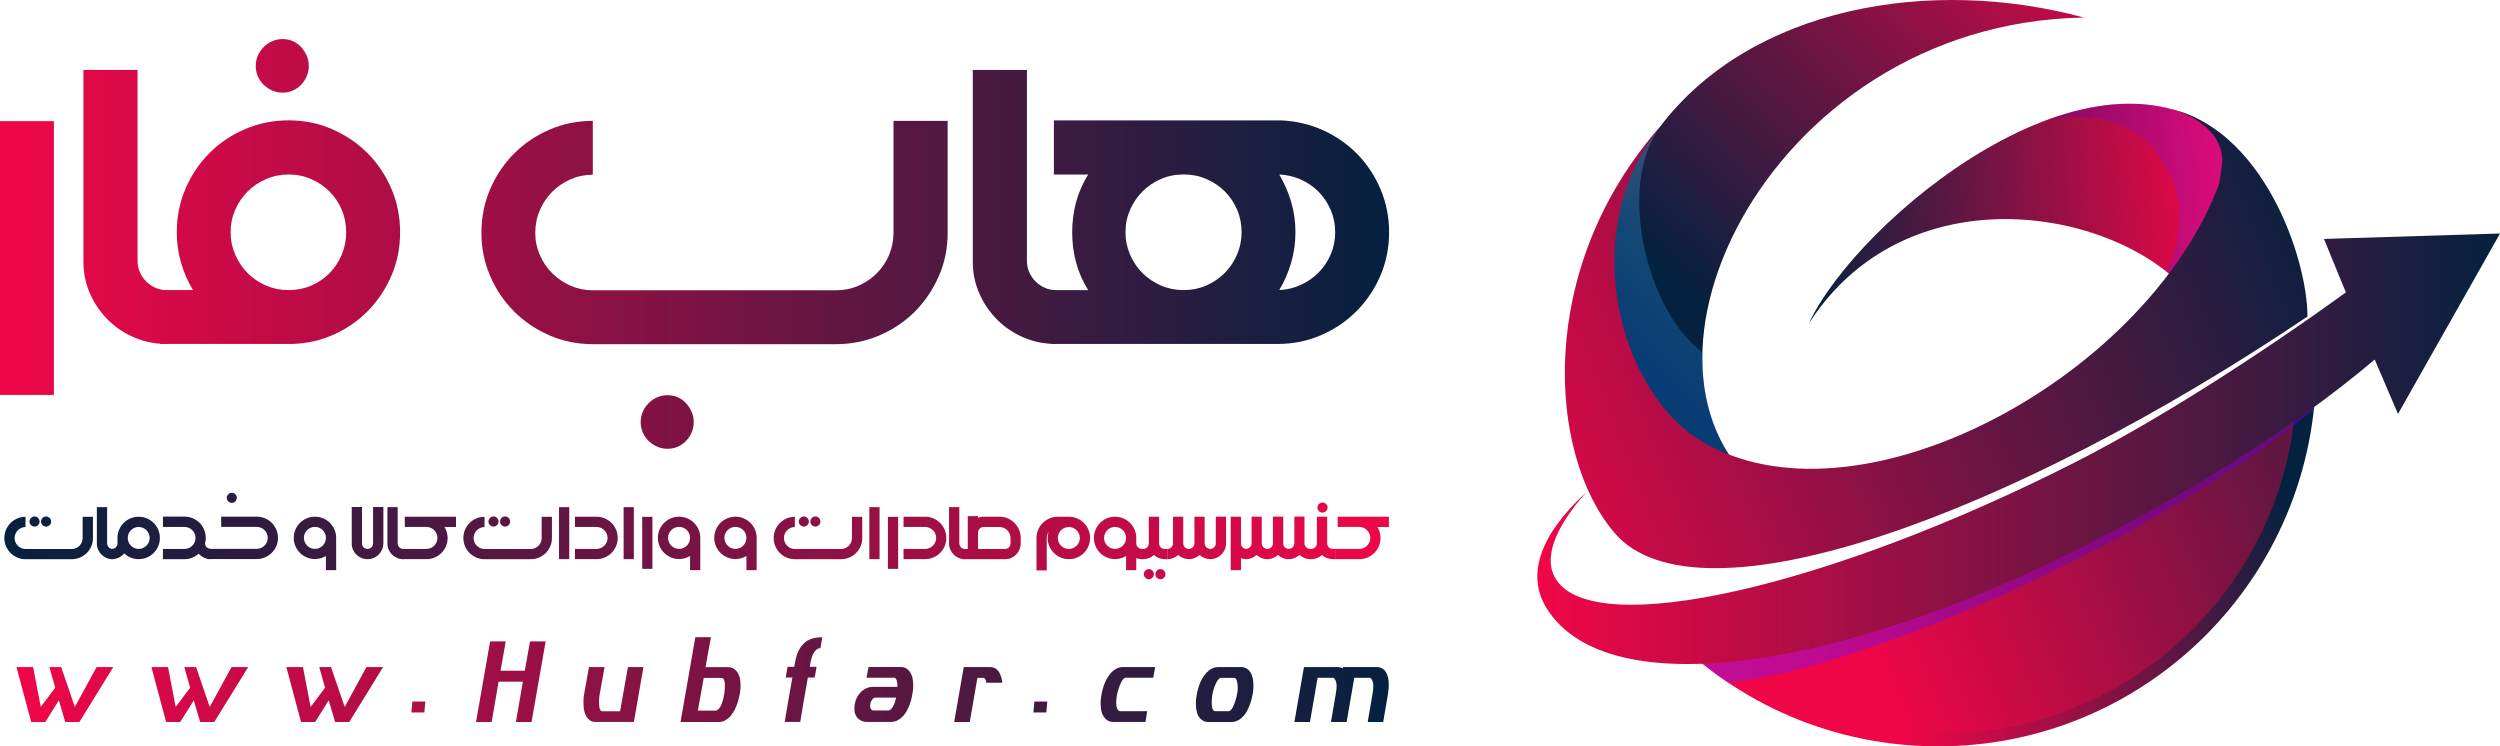 <?xml version="1.0" encoding="UTF-8"?>
<svg xmlns="http://www.w3.org/2000/svg" xmlns:xlink="http://www.w3.org/1999/xlink" viewBox="0 0 935.43 279.25">
  <defs>
    <style>
      .cls-1 {
        fill: url(#New_Gradient_Swatch_1-13);
      }

      .cls-1, .cls-2, .cls-3, .cls-4, .cls-5, .cls-6, .cls-7, .cls-8, .cls-9, .cls-10, .cls-11, .cls-12, .cls-13, .cls-14, .cls-15, .cls-16, .cls-17, .cls-18, .cls-19, .cls-20, .cls-21, .cls-22, .cls-23, .cls-24, .cls-25, .cls-26, .cls-27, .cls-28, .cls-29, .cls-30, .cls-31, .cls-32, .cls-33, .cls-34, .cls-35, .cls-36, .cls-37, .cls-38, .cls-39, .cls-40, .cls-41, .cls-42, .cls-43, .cls-44, .cls-45, .cls-46, .cls-47, .cls-48, .cls-49, .cls-50, .cls-51, .cls-52, .cls-53, .cls-54, .cls-55, .cls-56, .cls-57, .cls-58, .cls-59 {
        stroke-width: 0px;
      }

      .cls-2 {
        fill: url(#New_Gradient_Swatch_1-15);
      }

      .cls-3 {
        fill: url(#New_Gradient_Swatch_2-10);
      }

      .cls-4 {
        fill: url(#New_Gradient_Swatch_2-16);
      }

      .cls-5 {
        fill: url(#New_Gradient_Swatch_2-8);
      }

      .cls-6 {
        fill: url(#New_Gradient_Swatch_1-12);
      }

      .cls-7 {
        fill: url(#New_Gradient_Swatch_2-20);
      }

      .cls-8 {
        fill: url(#New_Gradient_Swatch_1-22);
      }

      .cls-9 {
        fill: url(#New_Gradient_Swatch_2-2);
      }

      .cls-10 {
        fill: url(#linear-gradient-2);
      }

      .cls-10, .cls-13, .cls-49 {
        mix-blend-mode: multiply;
      }

      .cls-10, .cls-49 {
        opacity: .3;
      }

      .cls-60 {
        isolation: isolate;
      }

      .cls-11 {
        fill: url(#New_Gradient_Swatch_2-12);
      }

      .cls-12 {
        fill: url(#New_Gradient_Swatch_2-6);
      }

      .cls-13 {
        fill: url(#linear-gradient-4);
        opacity: .5;
      }

      .cls-14 {
        fill: url(#New_Gradient_Swatch_1-17);
      }

      .cls-15 {
        fill: url(#linear-gradient-3);
        mix-blend-mode: screen;
        opacity: .4;
      }

      .cls-16 {
        fill: url(#New_Gradient_Swatch_1-14);
      }

      .cls-17 {
        fill: url(#New_Gradient_Swatch_2-11);
      }

      .cls-18 {
        fill: url(#New_Gradient_Swatch_2);
      }

      .cls-19 {
        fill: url(#New_Gradient_Swatch_1-10);
      }

      .cls-20 {
        fill: url(#New_Gradient_Swatch_1-25);
      }

      .cls-21 {
        fill: url(#New_Gradient_Swatch_2-23);
      }

      .cls-22 {
        fill: url(#New_Gradient_Swatch_2-13);
      }

      .cls-23 {
        fill: url(#New_Gradient_Swatch_1-3);
      }

      .cls-24 {
        fill: url(#New_Gradient_Swatch_2-19);
      }

      .cls-25 {
        fill: url(#New_Gradient_Swatch_2-18);
      }

      .cls-26 {
        fill: url(#New_Gradient_Swatch_1-28);
      }

      .cls-27 {
        fill: url(#New_Gradient_Swatch_1-32);
      }

      .cls-28 {
        fill: url(#New_Gradient_Swatch_1-8);
      }

      .cls-29 {
        fill: url(#New_Gradient_Swatch_1-6);
      }

      .cls-30 {
        fill: url(#New_Gradient_Swatch_1);
      }

      .cls-31 {
        fill: url(#New_Gradient_Swatch_1-9);
      }

      .cls-32 {
        fill: url(#New_Gradient_Swatch_1-30);
      }

      .cls-33 {
        fill: url(#New_Gradient_Swatch_2-22);
      }

      .cls-34 {
        fill: url(#New_Gradient_Swatch_1-23);
      }

      .cls-35 {
        fill: url(#New_Gradient_Swatch_1-29);
      }

      .cls-36 {
        fill: url(#New_Gradient_Swatch_1-11);
      }

      .cls-37 {
        fill: url(#New_Gradient_Swatch_2-14);
      }

      .cls-38 {
        fill: url(#New_Gradient_Swatch_1-2);
      }

      .cls-39 {
        fill: url(#New_Gradient_Swatch_2-3);
      }

      .cls-40 {
        fill: url(#New_Gradient_Swatch_1-24);
      }

      .cls-41 {
        fill: url(#New_Gradient_Swatch_1-27);
      }

      .cls-42 {
        fill: url(#New_Gradient_Swatch_2-15);
      }

      .cls-43 {
        fill: url(#New_Gradient_Swatch_1-19);
      }

      .cls-44 {
        fill: url(#New_Gradient_Swatch_1-20);
      }

      .cls-45 {
        fill: url(#New_Gradient_Swatch_1-4);
      }

      .cls-46 {
        fill: url(#New_Gradient_Swatch_1-31);
      }

      .cls-47 {
        fill: url(#New_Gradient_Swatch_1-16);
      }

      .cls-48 {
        fill: url(#New_Gradient_Swatch_2-7);
      }

      .cls-49 {
        fill: url(#linear-gradient);
      }

      .cls-50 {
        fill: url(#New_Gradient_Swatch_2-9);
      }

      .cls-51 {
        fill: url(#New_Gradient_Swatch_1-5);
      }

      .cls-52 {
        fill: url(#New_Gradient_Swatch_2-5);
      }

      .cls-53 {
        fill: url(#New_Gradient_Swatch_2-4);
      }

      .cls-54 {
        fill: url(#New_Gradient_Swatch_1-26);
      }

      .cls-55 {
        fill: url(#New_Gradient_Swatch_2-21);
      }

      .cls-56 {
        fill: url(#New_Gradient_Swatch_1-7);
      }

      .cls-57 {
        fill: url(#New_Gradient_Swatch_1-18);
      }

      .cls-58 {
        fill: url(#New_Gradient_Swatch_1-21);
      }

      .cls-59 {
        fill: url(#New_Gradient_Swatch_2-17);
      }
    </style>
    <linearGradient id="New_Gradient_Swatch_1" data-name="New Gradient Swatch 1" x1="641.53" y1="118.34" x2="791.65" y2="-40.49" gradientUnits="userSpaceOnUse">
      <stop offset="0" stop-color="#04213f"/>
      <stop offset=".5" stop-color="#781343"/>
      <stop offset="1" stop-color="#f00648"/>
    </linearGradient>
    <linearGradient id="linear-gradient" x1="619.58" y1="142.02" x2="678.94" y2="79.22" gradientUnits="userSpaceOnUse">
      <stop offset="0" stop-color="#0f7aef"/>
      <stop offset="1" stop-color="#6ce3ff"/>
    </linearGradient>
    <linearGradient id="New_Gradient_Swatch_2" data-name="New Gradient Swatch 2" x1="829.4" y1="83.76" x2="673.56" y2="94.68" gradientUnits="userSpaceOnUse">
      <stop offset="0" stop-color="#f00648"/>
      <stop offset=".5" stop-color="#7b1343"/>
      <stop offset="1" stop-color="#04213f"/>
    </linearGradient>
    <linearGradient id="linear-gradient-2" x1="835.68" y1="83.34" x2="766.44" y2="88.19" gradientUnits="userSpaceOnUse">
      <stop offset="0" stop-color="#a51af4"/>
      <stop offset=".76" stop-color="#6900bc"/>
    </linearGradient>
    <linearGradient id="New_Gradient_Swatch_2-2" data-name="New Gradient Swatch 2" x1="698.31" y1="245.93" x2="854.39" y2="180.66" xlink:href="#New_Gradient_Swatch_2"/>
    <linearGradient id="linear-gradient-3" x1="738.88" y1="281.64" x2="744.72" y2="201.76" gradientUnits="userSpaceOnUse">
      <stop offset="0" stop-color="#f00648"/>
      <stop offset="1" stop-color="#f00648"/>
    </linearGradient>
    <linearGradient id="linear-gradient-4" x1="583.77" y1="187.4" x2="866.61" y2="187.4" xlink:href="#linear-gradient-2"/>
    <linearGradient id="New_Gradient_Swatch_2-3" data-name="New Gradient Swatch 2" x1="575.22" y1="167.91" x2="935.43" y2="167.91" xlink:href="#New_Gradient_Swatch_2"/>
    <linearGradient id="New_Gradient_Swatch_1-2" data-name="New Gradient Swatch 1" x1="858.93" y1="47.21" x2="539.23" y2="172.81" xlink:href="#New_Gradient_Swatch_1"/>
    <linearGradient id="New_Gradient_Swatch_2-4" data-name="New Gradient Swatch 2" x1="0" y1="91.27" x2="519.75" y2="91.27" xlink:href="#New_Gradient_Swatch_2"/>
    <linearGradient id="New_Gradient_Swatch_2-5" data-name="New Gradient Swatch 2" x1="0" y1="91.27" x2="519.75" y2="91.27" xlink:href="#New_Gradient_Swatch_2"/>
    <linearGradient id="New_Gradient_Swatch_2-6" data-name="New Gradient Swatch 2" x1="0" y1="91.27" x2="519.75" y2="91.27" xlink:href="#New_Gradient_Swatch_2"/>
    <linearGradient id="New_Gradient_Swatch_2-7" data-name="New Gradient Swatch 2" x1="0" y1="91.27" x2="519.75" y2="91.27" xlink:href="#New_Gradient_Swatch_2"/>
    <linearGradient id="New_Gradient_Swatch_2-8" data-name="New Gradient Swatch 2" x1="0" y1="91.27" x2="519.75" y2="91.27" xlink:href="#New_Gradient_Swatch_2"/>
    <linearGradient id="New_Gradient_Swatch_2-9" data-name="New Gradient Swatch 2" x1="0" y1="91.27" x2="519.75" y2="91.27" xlink:href="#New_Gradient_Swatch_2"/>
    <linearGradient id="New_Gradient_Swatch_1-3" data-name="New Gradient Swatch 1" x1="1.64" y1="200.56" x2="519.68" y2="200.56" xlink:href="#New_Gradient_Swatch_1"/>
    <linearGradient id="New_Gradient_Swatch_1-4" data-name="New Gradient Swatch 1" x1="1.64" y1="200.56" x2="519.68" y2="200.56" xlink:href="#New_Gradient_Swatch_1"/>
    <linearGradient id="New_Gradient_Swatch_1-5" data-name="New Gradient Swatch 1" x1="1.64" y1="200.56" x2="519.68" y2="200.56" xlink:href="#New_Gradient_Swatch_1"/>
    <linearGradient id="New_Gradient_Swatch_1-6" data-name="New Gradient Swatch 1" x1="1.64" y1="200.56" x2="519.68" y2="200.56" xlink:href="#New_Gradient_Swatch_1"/>
    <linearGradient id="New_Gradient_Swatch_1-7" data-name="New Gradient Swatch 1" x1="1.64" y1="200.56" x2="519.68" y2="200.56" xlink:href="#New_Gradient_Swatch_1"/>
    <linearGradient id="New_Gradient_Swatch_1-8" data-name="New Gradient Swatch 1" x1="1.64" y1="200.56" x2="519.68" y2="200.56" xlink:href="#New_Gradient_Swatch_1"/>
    <linearGradient id="New_Gradient_Swatch_1-9" data-name="New Gradient Swatch 1" x1="1.64" y1="200.56" x2="519.68" y2="200.56" xlink:href="#New_Gradient_Swatch_1"/>
    <linearGradient id="New_Gradient_Swatch_1-10" data-name="New Gradient Swatch 1" x1="1.64" y1="200.56" x2="519.68" y2="200.56" xlink:href="#New_Gradient_Swatch_1"/>
    <linearGradient id="New_Gradient_Swatch_1-11" data-name="New Gradient Swatch 1" x1="1.64" y1="200.56" x2="519.68" y2="200.56" xlink:href="#New_Gradient_Swatch_1"/>
    <linearGradient id="New_Gradient_Swatch_1-12" data-name="New Gradient Swatch 1" x1="1.64" y1="200.56" x2="519.68" y2="200.56" xlink:href="#New_Gradient_Swatch_1"/>
    <linearGradient id="New_Gradient_Swatch_1-13" data-name="New Gradient Swatch 1" x1="1.64" y1="200.56" x2="519.68" y2="200.56" xlink:href="#New_Gradient_Swatch_1"/>
    <linearGradient id="New_Gradient_Swatch_1-14" data-name="New Gradient Swatch 1" x1="1.64" y1="200.56" x2="519.68" y2="200.56" xlink:href="#New_Gradient_Swatch_1"/>
    <linearGradient id="New_Gradient_Swatch_1-15" data-name="New Gradient Swatch 1" x1="1.64" y1="200.56" x2="519.68" y2="200.56" xlink:href="#New_Gradient_Swatch_1"/>
    <linearGradient id="New_Gradient_Swatch_1-16" data-name="New Gradient Swatch 1" x1="1.64" y1="200.56" x2="519.68" y2="200.56" xlink:href="#New_Gradient_Swatch_1"/>
    <linearGradient id="New_Gradient_Swatch_1-17" data-name="New Gradient Swatch 1" x1="1.64" y1="200.56" x2="519.68" y2="200.56" xlink:href="#New_Gradient_Swatch_1"/>
    <linearGradient id="New_Gradient_Swatch_1-18" data-name="New Gradient Swatch 1" x1="1.64" y1="200.56" x2="519.68" y2="200.56" xlink:href="#New_Gradient_Swatch_1"/>
    <linearGradient id="New_Gradient_Swatch_1-19" data-name="New Gradient Swatch 1" x1="1.64" y1="200.56" x2="519.68" y2="200.56" xlink:href="#New_Gradient_Swatch_1"/>
    <linearGradient id="New_Gradient_Swatch_1-20" data-name="New Gradient Swatch 1" x1="1.64" y1="200.56" x2="519.68" y2="200.56" xlink:href="#New_Gradient_Swatch_1"/>
    <linearGradient id="New_Gradient_Swatch_1-21" data-name="New Gradient Swatch 1" x1="1.64" y1="200.56" x2="519.68" y2="200.56" xlink:href="#New_Gradient_Swatch_1"/>
    <linearGradient id="New_Gradient_Swatch_1-22" data-name="New Gradient Swatch 1" x1="1.64" y1="200.56" x2="519.68" y2="200.56" xlink:href="#New_Gradient_Swatch_1"/>
    <linearGradient id="New_Gradient_Swatch_1-23" data-name="New Gradient Swatch 1" x1="1.64" y1="200.56" x2="519.68" y2="200.56" xlink:href="#New_Gradient_Swatch_1"/>
    <linearGradient id="New_Gradient_Swatch_1-24" data-name="New Gradient Swatch 1" x1="1.64" y1="200.56" x2="519.68" y2="200.56" xlink:href="#New_Gradient_Swatch_1"/>
    <linearGradient id="New_Gradient_Swatch_1-25" data-name="New Gradient Swatch 1" x1="1.64" y1="200.56" x2="519.68" y2="200.56" xlink:href="#New_Gradient_Swatch_1"/>
    <linearGradient id="New_Gradient_Swatch_1-26" data-name="New Gradient Swatch 1" x1="1.64" y1="200.56" x2="519.68" y2="200.56" xlink:href="#New_Gradient_Swatch_1"/>
    <linearGradient id="New_Gradient_Swatch_1-27" data-name="New Gradient Swatch 1" x1="1.64" y1="200.56" x2="519.68" y2="200.56" xlink:href="#New_Gradient_Swatch_1"/>
    <linearGradient id="New_Gradient_Swatch_1-28" data-name="New Gradient Swatch 1" x1="1.64" y1="200.56" x2="519.68" y2="200.56" xlink:href="#New_Gradient_Swatch_1"/>
    <linearGradient id="New_Gradient_Swatch_1-29" data-name="New Gradient Swatch 1" x1="1.64" y1="200.56" x2="519.68" y2="200.56" xlink:href="#New_Gradient_Swatch_1"/>
    <linearGradient id="New_Gradient_Swatch_1-30" data-name="New Gradient Swatch 1" x1="1.64" y1="200.56" x2="519.68" y2="200.56" xlink:href="#New_Gradient_Swatch_1"/>
    <linearGradient id="New_Gradient_Swatch_1-31" data-name="New Gradient Swatch 1" x1="1.64" y1="200.56" x2="519.68" y2="200.56" xlink:href="#New_Gradient_Swatch_1"/>
    <linearGradient id="New_Gradient_Swatch_1-32" data-name="New Gradient Swatch 1" x1="1.64" y1="200.56" x2="519.68" y2="200.56" xlink:href="#New_Gradient_Swatch_1"/>
    <linearGradient id="New_Gradient_Swatch_2-10" data-name="New Gradient Swatch 2" x1="6.16" y1="254.28" x2="519.64" y2="254.28" xlink:href="#New_Gradient_Swatch_2"/>
    <linearGradient id="New_Gradient_Swatch_2-11" data-name="New Gradient Swatch 2" x1="6.16" y1="254.28" x2="519.64" y2="254.28" xlink:href="#New_Gradient_Swatch_2"/>
    <linearGradient id="New_Gradient_Swatch_2-12" data-name="New Gradient Swatch 2" x1="6.16" y1="254.28" x2="519.64" y2="254.28" xlink:href="#New_Gradient_Swatch_2"/>
    <linearGradient id="New_Gradient_Swatch_2-13" data-name="New Gradient Swatch 2" x1="6.16" y1="254.28" x2="519.64" y2="254.28" xlink:href="#New_Gradient_Swatch_2"/>
    <linearGradient id="New_Gradient_Swatch_2-14" data-name="New Gradient Swatch 2" x1="6.16" y1="254.28" x2="519.64" y2="254.28" xlink:href="#New_Gradient_Swatch_2"/>
    <linearGradient id="New_Gradient_Swatch_2-15" data-name="New Gradient Swatch 2" x1="6.16" y1="254.28" x2="519.64" y2="254.28" xlink:href="#New_Gradient_Swatch_2"/>
    <linearGradient id="New_Gradient_Swatch_2-16" data-name="New Gradient Swatch 2" x1="6.16" y1="254.28" x2="519.64" y2="254.28" xlink:href="#New_Gradient_Swatch_2"/>
    <linearGradient id="New_Gradient_Swatch_2-17" data-name="New Gradient Swatch 2" x1="6.16" y1="254.28" x2="519.64" y2="254.28" xlink:href="#New_Gradient_Swatch_2"/>
    <linearGradient id="New_Gradient_Swatch_2-18" data-name="New Gradient Swatch 2" x1="6.16" y1="254.28" x2="519.64" y2="254.28" xlink:href="#New_Gradient_Swatch_2"/>
    <linearGradient id="New_Gradient_Swatch_2-19" data-name="New Gradient Swatch 2" x1="6.16" y1="254.28" x2="519.64" y2="254.28" xlink:href="#New_Gradient_Swatch_2"/>
    <linearGradient id="New_Gradient_Swatch_2-20" data-name="New Gradient Swatch 2" x1="6.16" y1="254.28" x2="519.64" y2="254.28" xlink:href="#New_Gradient_Swatch_2"/>
    <linearGradient id="New_Gradient_Swatch_2-21" data-name="New Gradient Swatch 2" x1="6.16" y1="254.28" x2="519.64" y2="254.28" xlink:href="#New_Gradient_Swatch_2"/>
    <linearGradient id="New_Gradient_Swatch_2-22" data-name="New Gradient Swatch 2" x1="6.16" y1="254.28" x2="519.64" y2="254.28" xlink:href="#New_Gradient_Swatch_2"/>
    <linearGradient id="New_Gradient_Swatch_2-23" data-name="New Gradient Swatch 2" x1="6.16" y1="254.28" x2="519.64" y2="254.28" xlink:href="#New_Gradient_Swatch_2"/>
  </defs>
  <g class="cls-60">
    <g id="Layer_1" data-name="Layer 1">
      <g>
        <g>
          <path class="cls-30" d="m621.04,47.55c34.14-45.19,101.61-56.5,158.7-40.98-120.4,2.02-182.3,138-115.21,180.83,0,0-62.28-6.21-68.51-56.18-6.23-49.97,25.02-83.67,25.02-83.67Z"/>
          <path class="cls-49" d="m621.04,47.55s-31.25,33.7-25.02,83.67c6.23,49.97,68.51,56.18,68.51,56.18-19.57-12.49-28.14-32.91-27.51-55.62-20.11-14.3-32.52-61.3-15.97-84.22Z"/>
          <path class="cls-18" d="m833.93,52.5c-50.21-44.4-139.35,30.12-157.12,68.55,44.08-68.62,148.49-34.92,151.97,10.17,24.11-31.79,5.15-78.72,5.15-78.72Z"/>
          <path class="cls-10" d="m833.93,52.5c-19.55-17.29-45.01-16.5-69.85-6.88,42.77-11.21,61.06,30.05,46.31,55.86,10.6,8.34,17.53,18.69,18.38,29.74,24.11-31.79,5.15-78.72,5.15-78.72Z"/>
          <path class="cls-9" d="m624.46,237.07c25.65,26.03,61.3,42.19,100.73,42.19,78.11,0,141.42-63.32,141.42-141.42,0-6.19-.44-12.27-1.21-18.25-103.39,93.49-209.59,113.48-240.94,117.48Z"/>
          <path class="cls-15" d="m631.76,234.8c24.1,24.47,57.6,39.65,94.66,39.65,73.4,0,132.9-59.5,132.9-132.9,0-5.81-.41-11.53-1.14-17.15-97.16,87.85-196.96,106.64-226.42,110.4Z"/>
          <path class="cls-13" d="m866.62,137.83c0-6.19-.44-12.27-1.21-18.25-103.39,93.49-209.59,113.48-240.94,117.48,6.65,6.75,13.97,12.83,21.86,18.14,44.46-3.01,155.02-49.12,219.44-101.97.55-5.06.85-10.2.85-15.41Z"/>
          <path class="cls-39" d="m935.43,87.37l-65.86,2.03,7.12,17.43,1.09,2.55c-32.75,23.7-70.76,48.09-101.52,63.68-92.32,46.79-179.15,66.43-193.95,43.86-5.07-7.74-.76-19.17,11.22-32.74-18.27,16.8-22.18,31.73-14.74,43.56,22.97,36.53,111,22.22,200.34-23.07,35.67-18.08,77.29-42.83,109.42-70.15l8.71,20.37,38.19-67.52Z"/>
          <path class="cls-38" d="m810.22,40.27c10.1,1.99,22.94,9.84,21.09,22.04-.42,2.72-.54,5.49-1.55,8.05-28.27,72.24-135.85,129.59-193.62,94.41-29.78-18.14-46.76-77.4-15.1-117.22-46.44,52.71-42.1,122.45-16.91,151.87,31.15,36.37,148.58-6.42,259.26-80.98,0-21.57-16.47-71.01-53.17-78.17Z"/>
        </g>
        <g>
          <path class="cls-53" d="m0,147.77V45.33h20.16v102.44H0Z"/>
          <path class="cls-52" d="m31.21,26.16h20.25v71.42c0,1.5.29,2.92.88,4.26.59,1.34,1.37,2.5,2.35,3.47.98.98,2.12,1.76,3.42,2.35,1.3.59,2.71.88,4.21.88v20.15c-4.24,0-8.22-.78-11.94-2.35-3.72-1.57-6.98-3.72-9.78-6.46-2.8-2.74-5.06-5.95-6.75-9.64-1.7-3.69-2.58-7.65-2.64-11.89V26.16Z"/>
          <path class="cls-12" d="m72.21,108.54c-1.89-3.13-3.38-6.52-4.45-10.18-1.08-3.65-1.61-7.47-1.61-11.45,0-5.81,1.09-11.25,3.28-16.34,2.19-5.09,5.17-9.52,8.95-13.31s8.22-6.77,13.31-8.95c5.09-2.19,10.53-3.28,16.34-3.28s11.14,1.09,16.19,3.28,9.47,5.17,13.26,8.95,6.77,8.22,8.95,13.31c2.19,5.09,3.28,10.53,3.28,16.34s-1.04,10.99-3.13,15.95c-2.09,4.96-4.94,9.33-8.56,13.11s-7.88,6.8-12.77,9.05-10.11,3.47-15.65,3.67h-49.7v-20.15h12.33Zm44.32-1.71c2.61-1.14,4.88-2.69,6.8-4.65,1.92-1.96,3.44-4.26,4.55-6.9s1.66-5.43,1.66-8.37-.55-5.81-1.66-8.41c-1.11-2.61-2.64-4.89-4.6-6.85s-4.24-3.51-6.85-4.65c-2.61-1.14-5.41-1.71-8.41-1.71s-5.82.57-8.46,1.71c-2.64,1.14-4.94,2.69-6.9,4.65-1.96,1.96-3.51,4.24-4.65,6.85-1.14,2.61-1.71,5.41-1.71,8.41s.57,5.72,1.71,8.37,2.69,4.94,4.65,6.9c1.96,1.96,4.24,3.51,6.85,4.65,2.61,1.14,5.38,1.71,8.32,1.71h.29c3,0,5.81-.57,8.41-1.71Zm-6.95-91.43c1.17.52,2.2,1.26,3.08,2.2.88.95,1.58,2.02,2.1,3.23.52,1.21.78,2.49.78,3.86s-.26,2.66-.78,3.86c-.52,1.21-1.22,2.27-2.1,3.18-.88.91-1.91,1.63-3.08,2.15-1.17.52-2.45.78-3.82.78s-2.66-.26-3.86-.78c-1.21-.52-2.28-1.24-3.23-2.15-.95-.91-1.68-1.97-2.2-3.18-.52-1.21-.78-2.49-.78-3.86s.26-2.66.78-3.86c.52-1.21,1.26-2.28,2.2-3.23s2.02-1.68,3.23-2.2c1.21-.52,2.5-.78,3.86-.78s2.64.26,3.82.78Z"/>
          <path class="cls-48" d="m334.33,45.23h20.25v41.97c0,5.74-1.11,11.14-3.33,16.19s-5.2,9.46-8.95,13.21-8.17,6.72-13.26,8.9c-5.09,2.19-10.5,3.28-16.24,3.28h-90.99c-5.74,0-11.14-1.09-16.19-3.28s-9.47-5.17-13.26-8.95c-3.78-3.78-6.77-8.2-8.95-13.26-2.19-5.06-3.28-10.45-3.28-16.19s1.09-11.25,3.28-16.34,5.17-9.52,8.95-13.31,8.2-6.77,13.26-8.95,10.45-3.28,16.19-3.28v20.15c-2.94,0-5.71.57-8.32,1.71-2.61,1.14-4.89,2.69-6.85,4.65-1.96,1.96-3.51,4.26-4.65,6.9s-1.71,5.46-1.71,8.46.57,5.71,1.71,8.32c1.14,2.61,2.69,4.89,4.65,6.85,1.96,1.96,4.24,3.51,6.85,4.65,2.61,1.14,5.38,1.71,8.32,1.71h90.99c3,0,5.81-.57,8.41-1.71,2.61-1.14,4.89-2.69,6.85-4.65s3.49-4.24,4.6-6.85c1.11-2.61,1.66-5.38,1.66-8.32v-41.88Zm-80.72,103.42c1.17.52,2.2,1.25,3.08,2.2.88.95,1.58,2.02,2.1,3.23s.78,2.49.78,3.87-.26,2.66-.78,3.86-1.22,2.27-2.1,3.18c-.88.91-1.91,1.63-3.08,2.15-1.17.52-2.45.78-3.82.78s-2.66-.26-3.86-.78c-1.21-.52-2.28-1.24-3.23-2.15-.95-.91-1.68-1.97-2.2-3.18-.52-1.21-.78-2.49-.78-3.86s.26-2.66.78-3.87c.52-1.21,1.26-2.28,2.2-3.23.95-.95,2.02-1.68,3.23-2.2,1.21-.52,2.49-.78,3.86-.78s2.64.26,3.82.78Z"/>
          <path class="cls-5" d="m363.99,26.16h20.25v71.42c0,1.5.29,2.92.88,4.26.59,1.34,1.37,2.5,2.35,3.47.98.98,2.12,1.76,3.42,2.35,1.3.59,2.71.88,4.21.88v20.15c-4.24,0-8.22-.78-11.94-2.35-3.72-1.57-6.98-3.72-9.78-6.46-2.8-2.74-5.06-5.95-6.75-9.64-1.7-3.69-2.58-7.65-2.64-11.89V26.16Z"/>
          <path class="cls-50" d="m478.46,45.04h.59c5.67.2,10.99,1.42,15.95,3.67,4.96,2.25,9.26,5.25,12.92,9,3.65,3.75,6.54,8.14,8.66,13.16s3.18,10.37,3.18,16.05-1.09,11.24-3.28,16.29c-2.19,5.06-5.17,9.47-8.95,13.26s-8.2,6.77-13.26,8.95c-5.05,2.19-10.45,3.28-16.19,3.28h-84.63v-20.15h13.7c-3.98-6.39-5.97-13.6-5.97-21.62s1.99-15.17,5.97-21.62h-12.82v-20.25h84.14Zm-27.1,61.79c2.61-1.14,4.89-2.69,6.85-4.65,1.96-1.96,3.51-4.26,4.65-6.9s1.71-5.43,1.71-8.37-.55-5.81-1.66-8.41c-1.11-2.61-2.64-4.89-4.6-6.85-1.96-1.96-4.24-3.51-6.85-4.65-2.61-1.14-5.38-1.71-8.32-1.71h-.39c-3,0-5.81.57-8.41,1.71-2.61,1.14-4.89,2.69-6.85,4.65s-3.51,4.24-4.65,6.85c-1.14,2.61-1.71,5.41-1.71,8.41s.57,5.72,1.71,8.37,2.69,4.94,4.65,6.9c1.96,1.96,4.26,3.51,6.9,4.65s5.46,1.71,8.46,1.71h.1c3,0,5.81-.57,8.41-1.71Zm46.57-28.23c-1.11-2.61-2.61-4.88-4.5-6.8s-4.11-3.46-6.65-4.6c-2.54-1.14-5.25-1.78-8.12-1.91,1.89,3.2,3.38,6.6,4.45,10.22s1.61,7.42,1.61,11.4-.54,7.71-1.61,11.4c-1.08,3.69-2.56,7.09-4.45,10.22,2.87-.13,5.58-.78,8.12-1.96,2.54-1.17,4.76-2.72,6.65-4.65,1.89-1.92,3.39-4.17,4.5-6.75,1.11-2.58,1.66-5.33,1.66-8.27s-.55-5.71-1.66-8.32Z"/>
        </g>
        <g>
          <path class="cls-23" d="m30.93,193.37h3.85v7.97c0,1.09-.21,2.12-.63,3.08-.42.96-.99,1.8-1.7,2.51-.71.71-1.55,1.28-2.52,1.69-.97.42-2,.62-3.09.62H9.55c-1.09,0-2.12-.21-3.08-.62-.96-.42-1.8-.98-2.52-1.7-.72-.72-1.29-1.56-1.7-2.52-.42-.96-.62-1.99-.62-3.08s.21-2.14.62-3.1c.42-.97.98-1.81,1.7-2.53.72-.72,1.56-1.29,2.52-1.7.96-.42,1.99-.62,3.08-.62v3.83c-.56,0-1.08.11-1.58.33s-.93.51-1.3.88c-.37.37-.67.81-.88,1.31-.22.5-.33,1.04-.33,1.61s.11,1.08.33,1.58c.22.5.51.93.88,1.3.37.37.81.67,1.3.88s1.02.33,1.58.33h17.28c.57,0,1.1-.11,1.6-.33s.93-.51,1.3-.88c.37-.37.66-.81.87-1.3.21-.5.32-1.02.32-1.58v-7.96Zm-17.27.02c.22.1.42.24.59.42.17.18.3.38.4.61.1.23.15.47.15.73s-.05.5-.15.73-.23.43-.4.6c-.17.17-.36.31-.59.41-.22.1-.46.15-.72.15s-.51-.05-.73-.15c-.23-.1-.43-.24-.61-.41-.18-.17-.32-.38-.42-.6s-.15-.47-.15-.73.05-.5.15-.73c.1-.23.24-.43.42-.61s.38-.32.61-.42c.23-.1.47-.15.73-.15s.5.05.72.15Zm4.31,0c.24.1.44.24.61.42.17.18.31.38.41.61.1.23.15.47.15.73s-.05.5-.15.73-.24.43-.41.6c-.17.17-.38.31-.61.41-.24.1-.48.15-.74.15s-.5-.05-.72-.15c-.22-.1-.42-.24-.59-.41-.17-.17-.31-.38-.41-.6s-.15-.47-.15-.73.05-.5.15-.73c.1-.23.24-.43.41-.61.17-.18.37-.32.59-.42.22-.1.46-.15.72-.15s.51.05.74.15Z"/>
          <path class="cls-45" d="m36.23,189.75h3.85v13.57c0,.29.06.55.17.81.11.25.26.47.45.66.19.19.4.33.65.45s.51.17.8.17v3.83c-.81,0-1.56-.15-2.27-.45-.71-.3-1.33-.71-1.86-1.23s-.96-1.13-1.28-1.83c-.32-.7-.49-1.45-.5-2.26v-13.72Z"/>
          <path class="cls-51" d="m43.95,201.47v-.2c0-1.09.21-2.12.62-3.08s.98-1.8,1.7-2.52c.72-.72,1.56-1.29,2.52-1.7s1.99-.62,3.08-.62,2.14.21,3.1.62,1.81.98,2.53,1.7c.72.72,1.29,1.56,1.7,2.52s.62,1.99.62,3.08-.21,2.14-.62,3.1c-.42.97-.98,1.81-1.7,2.53-.72.72-1.56,1.29-2.53,1.7s-2,.62-3.1.62-2.04-.19-2.96-.58c-.92-.38-1.74-.91-2.44-1.58-.56.67-1.23,1.2-2.03,1.58s-1.64.58-2.55.58v-3.83c.27,0,.54-.05.79-.16.25-.11.47-.25.66-.44.19-.19.33-.41.45-.66.11-.25.17-.52.17-.81v-1.86Zm3.85-.17c0,.56.1,1.08.32,1.58.21.5.5.93.87,1.3.37.37.81.67,1.3.88.5.22,1.02.33,1.58.33s1.11-.11,1.61-.33c.5-.22.94-.51,1.31-.88.37-.37.67-.81.88-1.31s.33-1.04.33-1.61-.11-1.08-.33-1.58c-.22-.5-.51-.93-.88-1.3-.37-.37-.81-.67-1.31-.88-.5-.22-1.04-.33-1.61-.33s-1.08.11-1.58.33-.93.51-1.3.88c-.37.37-.66.8-.87,1.3-.21.5-.32,1.02-.32,1.58v.04Z"/>
          <path class="cls-29" d="m71.93,208.68c-.89.37-1.86.55-2.9.55h-8.07v-3.83h8.07c.57,0,1.11-.11,1.61-.33.5-.22.94-.51,1.31-.88.37-.37.67-.81.88-1.31s.33-1.04.33-1.61-.11-1.1-.33-1.6c-.22-.5-.51-.93-.88-1.3-.37-.37-.81-.67-1.3-.88s-1.02-.33-1.58-.33h-8.1v-3.85h8.07c1.1,0,2.14.21,3.1.62.97.42,1.81.98,2.53,1.7s1.29,1.56,1.7,2.53c.42.97.62,2,.62,3.1,0,.36-.02.71-.07,1.05-.05.34-.12.67-.2.99,0,.29.06.55.17.81.11.25.26.47.46.66.19.19.42.33.67.45.25.11.52.17.81.17v3.83c-.89,0-1.72-.18-2.49-.55-.77-.37-1.43-.86-1.99-1.5-.71.63-1.51,1.13-2.4,1.5Z"/>
          <path class="cls-56" d="m77.56,209.19v-3.83h18.49c.57,0,1.11-.11,1.61-.33.5-.22.94-.51,1.31-.88.37-.37.67-.8.88-1.3.22-.5.33-1.02.33-1.58s-.11-1.11-.33-1.61c-.22-.5-.51-.94-.88-1.31-.37-.37-.81-.67-1.3-.88s-1.03-.33-1.6-.33h-13.31v-3.83h13.29c1.09,0,2.12.21,3.09.62.97.42,1.81.98,2.54,1.7.73.72,1.29,1.56,1.71,2.53.42.97.62,2,.62,3.1s-.21,2.12-.62,3.08c-.42.96-.98,1.8-1.71,2.52-.72.72-1.57,1.29-2.54,1.7-.97.42-2,.62-3.09.62h-18.49Zm9.92-24.66c.22.1.42.24.58.42.17.18.3.38.4.61.1.23.15.47.15.73s-.05.5-.15.73-.23.43-.4.6c-.17.17-.36.31-.58.41-.22.1-.46.15-.73.15s-.5-.05-.73-.15c-.23-.1-.43-.24-.61-.41-.18-.17-.32-.38-.42-.6s-.15-.47-.15-.73.05-.5.15-.73c.1-.23.24-.43.42-.61.18-.18.38-.32.61-.42.23-.1.47-.15.73-.15s.5.05.73.15Z"/>
          <path class="cls-28" d="m121.95,213.33v-5.3c-.61.37-1.25.66-1.94.85-.69.2-1.41.3-2.17.3-1.09,0-2.12-.21-3.08-.62s-1.81-.98-2.53-1.7c-.72-.72-1.29-1.56-1.7-2.53-.42-.97-.62-2-.62-3.1s.21-2.11.62-3.07.98-1.79,1.7-2.51c.72-.72,1.56-1.29,2.53-1.7s1.99-.62,3.08-.62,2.12.21,3.09.62c.97.42,1.81.98,2.52,1.69.71.71,1.28,1.54,1.7,2.5s.63,1.98.63,3.07v12.12h-3.83Zm-2.5-8.28c.5-.22.94-.51,1.31-.89s.66-.82.87-1.32.32-1.04.32-1.61-.11-1.08-.32-1.58c-.21-.5-.5-.93-.87-1.3-.37-.37-.81-.67-1.31-.88-.5-.22-1.04-.33-1.61-.33s-1.11.11-1.61.33-.94.51-1.31.88c-.37.37-.67.8-.88,1.3-.22.5-.33,1.02-.33,1.58s.11,1.11.33,1.61c.22.5.51.94.88,1.32.37.38.81.67,1.31.89.5.22,1.04.33,1.61.33s1.11-.11,1.61-.33Z"/>
          <path class="cls-31" d="m142.92,205.72c-.32.7-.74,1.31-1.27,1.83-.53.52-1.15.93-1.86,1.23-.71.3-1.46.45-2.27.45s-1.56-.15-2.28-.45c-.71-.3-1.33-.71-1.87-1.23s-.96-1.13-1.27-1.83c-.32-.7-.48-1.45-.49-2.26v-13.75h3.83v13.62c0,.29.06.55.17.8.11.25.26.46.45.65.19.19.41.33.66.45s.52.17.81.17.55-.06.8-.17c.25-.11.46-.26.65-.45.19-.19.33-.41.45-.66s.17-.52.17-.81v-13.6h3.85v13.75h-.02c-.01.81-.18,1.56-.49,2.26Z"/>
          <path class="cls-19" d="m144.95,189.75h3.85v13.57c0,.29.06.55.17.81.11.25.26.47.45.66.19.19.4.33.65.45s.51.17.8.17v3.83c-.81,0-1.56-.15-2.27-.45-.71-.3-1.33-.71-1.86-1.23s-.96-1.13-1.28-1.83c-.32-.7-.49-1.45-.5-2.26v-13.72Z"/>
          <path class="cls-36" d="m159.52,193.35h11.1v3.83h-4.29c.36.61.64,1.25.85,1.94.2.69.31,1.4.31,2.15,0,1.1-.21,2.14-.62,3.1-.42.97-.98,1.81-1.7,2.53-.72.72-1.56,1.29-2.53,1.7s-1.99.62-3.08.62h-9.01v-3.83h9.01c.57,0,1.1-.11,1.6-.33.5-.22.93-.51,1.3-.88.37-.37.67-.81.88-1.31.22-.5.33-1.04.33-1.61s-.11-1.08-.33-1.58c-.22-.5-.51-.93-.87-1.3-.37-.37-.8-.67-1.29-.88s-1.02-.33-1.58-.33h-8.14v-3.83h8.08Z"/>
          <path class="cls-6" d="m202.67,193.37h3.85v7.97c0,1.09-.21,2.12-.63,3.08-.42.96-.99,1.8-1.7,2.51-.71.71-1.55,1.28-2.52,1.69-.97.42-2,.62-3.09.62h-17.28c-1.09,0-2.12-.21-3.08-.62-.96-.42-1.8-.98-2.52-1.7-.72-.72-1.29-1.56-1.7-2.52-.42-.96-.62-1.99-.62-3.08s.21-2.14.62-3.1c.42-.97.98-1.81,1.7-2.53.72-.72,1.56-1.29,2.52-1.7.96-.42,1.99-.62,3.08-.62v3.83c-.56,0-1.08.11-1.58.33s-.93.51-1.3.88c-.37.37-.67.81-.88,1.31-.22.5-.33,1.04-.33,1.61s.11,1.08.33,1.58c.22.5.51.93.88,1.3.37.37.81.67,1.3.88s1.02.33,1.58.33h17.28c.57,0,1.1-.11,1.6-.33s.93-.51,1.3-.88c.37-.37.66-.81.87-1.3.21-.5.32-1.02.32-1.58v-7.96Zm-17.27.02c.22.1.42.24.59.42.17.18.3.38.4.61.1.23.15.47.15.73s-.05.5-.15.73-.23.43-.4.6c-.17.17-.36.31-.59.41-.22.1-.46.15-.72.15s-.51-.05-.73-.15c-.23-.1-.43-.24-.61-.41-.18-.17-.32-.38-.42-.6s-.15-.47-.15-.73.05-.5.15-.73c.1-.23.24-.43.42-.61s.38-.32.61-.42c.23-.1.47-.15.73-.15s.5.05.72.15Zm4.31,0c.24.1.44.24.61.42.17.18.31.38.41.61.1.23.15.47.15.73s-.05.5-.15.73-.24.43-.41.6c-.17.17-.38.31-.61.41-.24.1-.48.15-.74.15s-.5-.05-.72-.15c-.22-.1-.42-.24-.59-.41-.17-.17-.31-.38-.41-.6s-.15-.47-.15-.73.05-.5.15-.73c.1-.23.24-.43.41-.61.17-.18.37-.32.59-.42.22-.1.46-.15.72-.15s.51.05.74.15Z"/>
          <path class="cls-1" d="m209.17,209.22v-19.46h3.83v19.46h-3.83Z"/>
          <path class="cls-16" d="m215.13,209.22v-3.83h8.08c.56,0,1.09-.11,1.59-.33.5-.22.94-.51,1.32-.88.38-.37.67-.81.89-1.3.22-.5.33-1.02.33-1.58s-.11-1.11-.33-1.61c-.22-.5-.51-.94-.89-1.31-.38-.37-.82-.67-1.32-.88s-1.03-.33-1.59-.33h-8.08v-3.83h8.08c1.09,0,2.12.21,3.08.62.96.42,1.8.98,2.52,1.7.72.72,1.29,1.56,1.7,2.53.42.97.62,2,.62,3.1s-.21,2.12-.62,3.08c-.42.96-.98,1.8-1.7,2.52-.72.72-1.56,1.29-2.52,1.7-.96.42-1.99.62-3.08.62h-8.08Z"/>
          <path class="cls-2" d="m233.34,209.22v-19.46h3.83v19.46h-3.83Z"/>
          <path class="cls-47" d="m240.29,212.85v-19.46h3.83v19.46h-3.83Z"/>
          <path class="cls-14" d="m258.2,213.33v-5.3c-.61.37-1.25.66-1.94.85-.69.2-1.41.3-2.17.3-1.09,0-2.12-.21-3.08-.62s-1.81-.98-2.53-1.7c-.72-.72-1.29-1.56-1.7-2.53-.42-.97-.62-2-.62-3.1s.21-2.11.62-3.07.98-1.79,1.7-2.51c.72-.72,1.56-1.29,2.53-1.7s1.99-.62,3.08-.62,2.12.21,3.09.62c.97.42,1.81.98,2.52,1.69.71.71,1.28,1.54,1.7,2.5s.63,1.98.63,3.07v12.12h-3.83Zm-2.5-8.28c.5-.22.94-.51,1.31-.89s.66-.82.87-1.32.32-1.04.32-1.61-.11-1.08-.32-1.58c-.21-.5-.5-.93-.87-1.3-.37-.37-.81-.67-1.31-.88-.5-.22-1.04-.33-1.61-.33s-1.11.11-1.61.33-.94.51-1.31.88c-.37.37-.67.8-.88,1.3-.22.5-.33,1.02-.33,1.58s.11,1.11.33,1.61c.22.5.51.94.88,1.32.37.38.81.67,1.31.89.5.22,1.04.33,1.61.33s1.11-.11,1.61-.33Z"/>
          <path class="cls-57" d="m279.29,213.33v-5.3c-.61.37-1.25.66-1.94.85-.69.2-1.41.3-2.17.3-1.09,0-2.12-.21-3.08-.62s-1.81-.98-2.53-1.7c-.72-.72-1.29-1.56-1.7-2.53-.42-.97-.62-2-.62-3.1s.21-2.11.62-3.07.98-1.79,1.7-2.51c.72-.72,1.56-1.29,2.53-1.7s1.99-.62,3.08-.62,2.12.21,3.09.62c.97.42,1.81.98,2.52,1.69.71.71,1.28,1.54,1.7,2.5s.63,1.98.63,3.07v12.12h-3.83Zm-2.5-8.28c.5-.22.94-.51,1.31-.89s.66-.82.87-1.32.32-1.04.32-1.61-.11-1.08-.32-1.58c-.21-.5-.5-.93-.87-1.3-.37-.37-.81-.67-1.31-.88-.5-.22-1.04-.33-1.61-.33s-1.11.11-1.61.33-.94.51-1.31.88c-.37.37-.67.8-.88,1.3-.22.5-.33,1.02-.33,1.58s.11,1.11.33,1.61c.22.5.51.94.88,1.32.37.38.81.67,1.31.89.5.22,1.04.33,1.61.33s1.11-.11,1.61-.33Z"/>
          <path class="cls-43" d="m318.78,193.37h3.85v7.97c0,1.09-.21,2.12-.63,3.08-.42.96-.99,1.8-1.7,2.51-.71.71-1.55,1.28-2.52,1.69-.97.42-2,.62-3.09.62h-17.28c-1.09,0-2.12-.21-3.08-.62-.96-.42-1.8-.98-2.52-1.7-.72-.72-1.29-1.56-1.7-2.52-.42-.96-.62-1.99-.62-3.08s.21-2.14.62-3.1c.42-.97.98-1.81,1.7-2.53.72-.72,1.56-1.29,2.52-1.7.96-.42,1.99-.62,3.08-.62v3.83c-.56,0-1.08.11-1.58.33s-.93.51-1.3.88c-.37.37-.67.81-.88,1.31-.22.5-.33,1.04-.33,1.61s.11,1.08.33,1.58c.22.5.51.93.88,1.3.37.37.81.67,1.3.88s1.02.33,1.58.33h17.28c.57,0,1.1-.11,1.6-.33s.93-.51,1.3-.88c.37-.37.66-.81.87-1.3.21-.5.32-1.02.32-1.58v-7.96Zm-17.27.02c.22.1.42.24.59.42.17.18.3.38.4.61.1.23.15.47.15.73s-.05.5-.15.73-.23.43-.4.6c-.17.17-.36.31-.59.41-.22.1-.46.15-.72.15s-.51-.05-.73-.15c-.23-.1-.43-.24-.61-.41-.18-.17-.32-.38-.42-.6s-.15-.47-.15-.73.05-.5.15-.73c.1-.23.24-.43.42-.61s.38-.32.61-.42c.23-.1.47-.15.73-.15s.5.05.72.15Zm4.31,0c.24.1.44.24.61.42.17.18.31.38.41.61.1.23.15.47.15.73s-.05.5-.15.73-.24.43-.41.6c-.17.17-.38.31-.61.41-.24.1-.48.15-.74.15s-.5-.05-.72-.15c-.22-.1-.42-.24-.59-.41-.17-.17-.31-.38-.41-.6s-.15-.47-.15-.73.05-.5.15-.73c.1-.23.24-.43.41-.61.17-.18.37-.32.59-.42.22-.1.46-.15.72-.15s.51.05.74.15Z"/>
          <path class="cls-44" d="m325.28,209.22v-19.46h3.83v19.46h-3.83Z"/>
          <path class="cls-58" d="m332.23,212.85v-19.46h3.83v19.46h-3.83Z"/>
          <path class="cls-8" d="m338.08,209.22v-3.83h8.08c.56,0,1.09-.11,1.59-.33.5-.22.94-.51,1.32-.88.38-.37.67-.81.89-1.3.22-.5.33-1.02.33-1.58s-.11-1.11-.33-1.61c-.22-.5-.51-.94-.89-1.31-.38-.37-.82-.67-1.32-.88s-1.03-.33-1.59-.33h-8.08v-3.83h8.08c1.09,0,2.12.21,3.08.62.96.42,1.8.98,2.52,1.7.72.72,1.29,1.56,1.7,2.53.42.97.62,2,.62,3.1s-.21,2.12-.62,3.08c-.42.96-.98,1.8-1.7,2.52-.72.72-1.56,1.29-2.52,1.7-.96.42-1.99.62-3.08.62h-8.08Z"/>
          <path class="cls-34" d="m355.1,189.75h3.85v13.57c0,.29.06.55.17.81.11.25.26.47.45.66.19.19.4.33.65.45s.51.17.8.17v3.83c-.81,0-1.56-.15-2.27-.45-.71-.3-1.33-.71-1.86-1.23s-.96-1.13-1.28-1.83c-.32-.7-.49-1.45-.5-2.26v-13.72Z"/>
          <path class="cls-40" d="m381.43,205.71c-.3.69-.72,1.3-1.24,1.82s-1.13.93-1.82,1.24-1.44.46-2.23.47h-15.57v-3.83h1.54v-12.29h3.83v.61c.33-.12.67-.22,1.01-.29.34-.07.69-.1,1.05-.1h6c1.09,0,2.12.21,3.08.62.96.42,1.8.98,2.52,1.7s1.29,1.56,1.7,2.53c.42.97.62,2,.62,3.1v2.17c-.02.79-.19,1.54-.49,2.23Zm-3.65-5.99c-.21-.5-.5-.94-.87-1.31-.37-.37-.81-.67-1.3-.88s-1.03-.33-1.6-.33h-5.98c-.56,0-1.03.19-1.42.57-.39.38-.61.85-.66,1.4v6.25h10.11c.29,0,.55-.06.8-.17.25-.11.46-.26.65-.45.19-.19.33-.41.44-.66.1-.25.16-.52.16-.81v-2.01c0-.57-.11-1.11-.32-1.61Z"/>
          <path class="cls-20" d="m391.65,213.42h-3.83v-12.12c0-1.07.2-2.07.59-3,.39-.94.92-1.76,1.6-2.47s1.47-1.29,2.38-1.72,1.89-.68,2.93-.74v-.02h4.63c1.09,0,2.12.21,3.08.62.97.42,1.81.98,2.53,1.7s1.29,1.56,1.7,2.53c.42.97.62,2,.62,3.1s-.21,2.13-.62,3.09c-.42.96-.98,1.8-1.7,2.52s-1.56,1.29-2.53,1.7c-.97.42-1.99.62-3.08.62s-2.13-.21-3.09-.62c-.96-.42-1.8-.98-2.53-1.7-.72-.72-1.29-1.56-1.71-2.52-.42-.96-.62-1.99-.62-3.09,0-.4.03-.78.09-1.16s.14-.75.24-1.11c-.42.64-.64,1.39-.67,2.23v12.15Zm8.21-16.22c-.56.01-1.08.13-1.57.34-.49.22-.92.51-1.29.88-.37.37-.66.8-.87,1.29-.21.49-.32,1.02-.32,1.59s.11,1.09.33,1.59.51.94.88,1.31c.37.37.81.67,1.31.88.5.22,1.04.33,1.61.33s1.1-.11,1.6-.33c.5-.22.93-.51,1.3-.88.37-.37.67-.81.88-1.31s.33-1.03.33-1.59-.11-1.1-.33-1.6-.51-.93-.88-1.3c-.37-.37-.81-.67-1.3-.88-.5-.22-1.03-.33-1.6-.33h-.07Z"/>
          <path class="cls-54" d="m425.32,204.12c.11.25.26.47.46.66.19.19.42.33.67.44s.53.16.83.16v3.83c-.4,0-.77-.03-1.11-.08s-.68-.15-1.01-.29v4.52h-3.81v-5.32c-.61.37-1.25.66-1.94.86s-1.42.31-2.2.31c-1.09,0-2.12-.21-3.08-.62-.96-.42-1.8-.98-2.51-1.7s-1.28-1.56-1.69-2.52c-.42-.96-.62-1.99-.62-3.08s.21-2.14.62-3.1c.42-.97.98-1.81,1.69-2.53s1.55-1.29,2.51-1.7c.96-.42,1.99-.62,3.08-.62s2.14.21,3.1.62,1.81.98,2.53,1.7c.72.72,1.29,1.55,1.7,2.51s.62,1.98.62,3.07v2.06c0,.3.06.57.17.83Zm-6.51.93c.5-.22.94-.51,1.32-.88.38-.37.68-.81.89-1.3.22-.5.33-1.02.33-1.58s-.11-1.11-.33-1.61c-.22-.5-.51-.94-.89-1.31-.38-.37-.82-.67-1.32-.88s-1.04-.33-1.61-.33-1.08.11-1.58.33-.93.51-1.3.88c-.37.37-.67.81-.88,1.31-.22.5-.33,1.04-.33,1.61s.11,1.08.33,1.58c.22.5.51.93.88,1.3.37.37.81.67,1.3.88.5.22,1.02.33,1.58.33s1.11-.11,1.61-.33Z"/>
          <path class="cls-41" d="m429.99,208.79c-.66.28-1.37.42-2.13.44h-.76v-3.83h.78c.27-.01.53-.08.77-.19s.45-.26.62-.45c.17-.19.31-.4.42-.64.11-.24.16-.5.16-.79v-9.98h3.85v9.98c0,.29.05.55.16.8.11.25.25.46.44.65.19.19.4.33.64.44s.5.16.79.18h1.15v3.83h-1.15c-.77-.01-1.49-.16-2.17-.44-.68-.28-1.27-.65-1.79-1.12-.52.47-1.11.85-1.77,1.12Zm.62,4.3c.22.1.42.24.59.42.17.18.3.38.4.61.1.23.15.47.15.73s-.05.5-.15.73-.23.43-.4.6c-.17.17-.36.31-.59.41-.22.1-.46.15-.72.15s-.5-.05-.73-.15c-.23-.1-.43-.24-.61-.41-.18-.17-.32-.38-.42-.6s-.15-.47-.15-.73.05-.5.15-.73c.1-.23.24-.43.42-.61.18-.18.38-.32.61-.42.23-.1.47-.15.73-.15s.5.05.72.15Zm4.31,0c.24.1.44.24.61.42s.31.38.41.61c.1.23.15.47.15.73s-.05.5-.15.73-.24.43-.41.6c-.17.17-.38.31-.61.41-.24.1-.48.15-.74.15s-.5-.05-.72-.15c-.22-.1-.42-.24-.59-.41-.17-.17-.31-.38-.41-.6s-.15-.47-.15-.73.05-.5.15-.73c.1-.23.24-.43.41-.61s.37-.32.59-.42c.22-.1.46-.15.72-.15s.51.05.74.15Z"/>
          <path class="cls-26" d="m439,208.81c-.68.28-1.4.42-2.18.42v-3.83c.28,0,.55-.05.81-.16.25-.11.47-.25.66-.44.19-.19.33-.41.45-.66.11-.25.17-.52.17-.81v-9.98h3.83v10.05c.01.27.07.53.19.77.11.24.26.45.45.63.19.18.4.32.65.43s.51.16.8.16.55-.05.81-.16c.25-.11.47-.25.66-.44.19-.19.33-.41.45-.66s.17-.52.17-.81v-9.98h3.83v10.05c.01.27.08.53.19.77s.27.45.46.63c.19.18.4.32.64.43s.5.16.79.16.55-.05.81-.16.47-.25.66-.44c.19-.19.33-.41.45-.66s.17-.53.17-.83v-9.96h3.83v10.11c-.02.81-.19,1.56-.5,2.26-.31.7-.73,1.31-1.26,1.83-.53.52-1.16.93-1.87,1.23-.71.3-1.47.45-2.28.45-.76,0-1.48-.14-2.17-.42-.69-.28-1.29-.66-1.81-1.14-.53.48-1.14.86-1.82,1.14-.68.28-1.41.42-2.19.42s-1.51-.14-2.18-.42c-.68-.28-1.28-.66-1.81-1.14-.53.48-1.14.86-1.81,1.14Z"/>
          <path class="cls-35" d="m464.92,204.8c.39.4.88.59,1.48.59v3.83c-.36,0-.71-.03-1.07-.08-.35-.06-.68-.15-.99-.29v4.5h-3.85v-20h3.85v9.96c0,.59.2,1.09.58,1.49Z"/>
          <path class="cls-32" d="m484.35,208.79c-.69.29-1.42.44-2.2.44s-1.48-.15-2.17-.44c-.69-.29-1.29-.67-1.81-1.14-.53.47-1.14.85-1.81,1.14-.67.29-1.4.44-2.17.44s-1.53-.15-2.2-.44c-.67-.29-1.28-.67-1.81-1.14-.52.47-1.12.85-1.81,1.14s-1.42.44-2.2.44v-3.83c.3,0,.57-.06.83-.17s.48-.26.67-.45c.19-.19.34-.4.46-.65.11-.25.17-.51.17-.8v-10.02h3.81v10.07c.01.29.07.55.19.79s.26.45.46.63c.19.18.41.32.66.43s.51.16.8.16.54-.05.79-.16.47-.25.66-.44c.19-.19.33-.4.45-.65.11-.25.17-.51.17-.8v-10.04h3.85v10.09c.01.29.07.55.19.79.11.24.26.45.45.62.19.17.4.31.64.42s.5.16.77.16c.59,0,1.09-.2,1.49-.6s.61-.89.63-1.46v-10.02h3.79v10.02c.01.29.07.55.19.8.11.25.26.46.46.65.19.19.42.33.67.45s.52.17.81.17v3.83c-.78,0-1.51-.15-2.18-.44-.67-.29-1.28-.67-1.81-1.14-.53.47-1.14.85-1.83,1.14Z"/>
          <path class="cls-46" d="m494.66,207.66c-.52.47-1.11.85-1.78,1.12-.66.28-1.37.42-2.13.44h-.76v-3.83h.78c.27-.01.53-.08.77-.19s.45-.26.62-.45c.17-.19.31-.4.42-.64s.16-.5.16-.79v-9.98h3.85v9.98c0,.29.05.55.16.8.11.25.25.46.44.65.19.19.4.33.64.44.24.11.5.16.79.18h1.15v3.83h-1.15c-.77-.01-1.49-.16-2.17-.44-.67-.28-1.27-.65-1.79-1.12Zm.19-19.63c-.26,0-.51.05-.74.15-.24.1-.44.23-.6.4-.17.17-.3.37-.4.59-.1.23-.15.47-.15.73,0,.54.18,1,.55,1.36.37.36.81.54,1.35.54.26,0,.5-.05.73-.15.23-.1.43-.23.6-.4.17-.17.31-.37.41-.59.1-.23.15-.48.15-.75s-.05-.5-.15-.73c-.1-.23-.24-.43-.41-.59-.17-.17-.38-.3-.6-.4-.23-.1-.47-.15-.73-.15Z"/>
          <path class="cls-27" d="m508.58,193.35h11.1v3.83h-4.29c.36.61.64,1.25.85,1.94.21.69.31,1.4.31,2.15,0,1.1-.21,2.14-.62,3.1-.42.97-.98,1.81-1.7,2.53s-1.56,1.29-2.53,1.7-2,.62-3.08.62h-9.01v-3.83h9.01c.57,0,1.1-.11,1.6-.33.5-.22.93-.51,1.3-.88.37-.37.67-.81.88-1.31s.33-1.04.33-1.61-.11-1.08-.33-1.58c-.22-.5-.51-.93-.87-1.3-.37-.37-.8-.67-1.29-.88-.5-.22-1.02-.33-1.58-.33h-8.14v-3.83h8.08Z"/>
        </g>
        <g>
          <path class="cls-3" d="m29.69,270.15h-5.28l-2.38-8.1-5.08,8.1h-5.28l-5.5-20.55h6.22l2.86,14.92,5.41-7.2-2.18-7.72h4.41l5.11,14.92,8.14-14.92h6.24l-12.68,20.55Z"/>
          <path class="cls-17" d="m80.17,270.15h-5.28l-2.38-8.1-5.08,8.1h-5.28l-5.5-20.55h6.22l2.86,14.92,5.41-7.2-2.18-7.72h4.41l5.11,14.92,8.14-14.92h6.24l-12.68,20.55Z"/>
          <path class="cls-11" d="m130.66,270.15h-5.28l-2.38-8.1-5.08,8.1h-5.28l-5.5-20.55h6.22l2.86,14.92,5.41-7.2-2.18-7.72h4.41l5.11,14.92,8.14-14.92h6.24l-12.68,20.55Z"/>
          <path class="cls-22" d="m153.92,266.59l.37-4.1h4.84l-.35,4.1h-4.87Z"/>
          <path class="cls-37" d="m198.89,270.15h-5.85l2.6-15.1h-9.08l-2.6,15.1h-5.85l5.28-30.16h5.85l-1.96,10.98h9.08l1.96-10.98h5.85l-5.28,30.16Z"/>
          <path class="cls-42" d="m224.38,259.78c-.04.22-.09.52-.13.92s-.07.77-.09,1.12c-.01.36-.02.65-.02.88,0,.25,0,.55.02.92.01.37.06.75.14,1.15.08.4.2.73.36.98.16.25.38.38.65.38h6.7l2.95-16.54h5.8l-3.58,20.55h-14.29c-.81,0-1.5-.18-2.05-.52-.55-.35-1.01-.81-1.36-1.39s-.62-1.23-.8-1.96c-.17-.73-.28-1.4-.32-2-.04-.6-.05-1.09-.05-1.48,0-.35.01-.79.04-1.33.03-.54.09-1.1.2-1.68l1.83-10.19h5.83l-1.83,10.19Z"/>
          <path class="cls-4" d="m266.01,238.42l-2.03,11.21h8.51c.6,0,1.13.11,1.59.32s.87.49,1.22.84c.35.35.64.75.87,1.2s.43.92.59,1.4c.22.9.33,1.88.33,2.92,0,.06,0,.38-.01.97,0,.59-.11,1.45-.32,2.59-.12.65-.28,1.36-.49,2.13s-.47,1.52-.79,2.28c-.31.76-.68,1.49-1.1,2.2s-.91,1.34-1.45,1.88c-.55.54-1.15.97-1.81,1.3-.66.33-1.39.49-2.17.49h-14.31l5.54-31.73h5.83Zm2.75,27.01c.28-.26.52-.58.74-.96s.41-.79.58-1.24.31-.89.43-1.32c.12-.43.21-.82.28-1.19l.17-.85.12-.92c.05-.39.09-.8.12-1.22.03-.42.04-.82.04-1.2,0-.09,0-.27-.01-.56,0-.29-.05-.62-.14-1-.09-.39-.21-.7-.38-.95-.17-.25-.4-.37-.69-.37h-6.7l-2.2,12.24h6.72c.33-.04.64-.2.92-.46Z"/>
          <path class="cls-59" d="m305.52,243.05c-.41.35-.77.79-1.08,1.33-.31.54-.55,1.12-.74,1.76-.19.63-.33,1.23-.44,1.8,0,.03-.01.12-.04.27-.03.15-.06.32-.09.51-.03.19-.06.36-.09.52-.03.16-.04.25-.04.26h2.55l-.72,4.02h-2.55l-.76,4.34-.81,4.6-.73,4.29-.56,3.39h-5.8l.56-3.39.73-4.29.81-4.6.76-4.34h-2.51l.72-4.02h2.51s.01-.1.04-.26c.03-.16.06-.33.09-.52.03-.19.06-.36.09-.51.03-.15.04-.24.04-.27.15-.81.35-1.66.6-2.54.25-.88.61-1.72,1.07-2.53.46-.81,1.04-1.54,1.73-2.2s1.56-1.18,2.57-1.56c.64-.25,1.31-.42,2.02-.52.71-.1,1.45-.15,2.24-.15l-.72,4.1c-.55,0-1.04.18-1.45.52Z"/>
          <path class="cls-25" d="m319.76,266.14c-.04-.53-.07-.92-.07-1.17,0-.55.05-1.09.15-1.62.13-.73.36-1.45.69-2.17.33-.72.8-1.4,1.41-2.04.28-.32.6-.62.96-.88.36-.27.75-.5,1.17-.69s.83-.33,1.24-.43c.42-.1.83-.14,1.23-.14h9.25c.01-.14.02-.29.02-.44s0-.33-.02-.56-.05-.48-.11-.78c-.06-.29-.14-.56-.24-.82-.1-.25-.24-.47-.41-.64-.09-.09-.15-.14-.2-.15-.04-.02-.11-.02-.2-.02h-10.39l.72-4.01h12.15c.61,0,1.15.11,1.6.32.46.21.86.49,1.2.84s.63.75.86,1.2c.23.45.43.92.59,1.4.22.93.33,1.94.33,3.03,0,.03,0,.34-.01.92,0,.58-.11,1.44-.32,2.57-.13.79-.32,1.61-.56,2.46-.24.86-.54,1.7-.91,2.51s-.8,1.58-1.31,2.29c-.51.71-1.11,1.32-1.79,1.81-.47.35-.97.64-1.53.86-.55.22-1.13.34-1.75.34h-9.14c-.92,0-1.73-.21-2.45-.64-.72-.43-1.25-.96-1.58-1.58-.36-.65-.57-1.25-.61-1.78Zm7.27-4.99c-.17.09-.36.22-.57.41-.16.2-.32.46-.47.78s-.27.65-.34,1.01c-.04.23-.07.47-.07.7,0,.13.01.32.04.56.03.24.11.46.24.66.13.21.27.35.4.44s.36.13.67.13h5.5c.09,0,.16,0,.23-.02.07-.02.17-.07.32-.15.35-.25.65-.56.92-.95.26-.39.48-.8.67-1.23.18-.44.33-.87.45-1.31s.21-.82.28-1.16h-7.51c-.33,0-.59.04-.76.13Z"/>
          <path class="cls-24" d="m368.96,254.95c-.04-.2-.11-.39-.19-.57s-.18-.34-.31-.48c-.12-.14-.28-.22-.47-.25h-2.27l-2.86,16.5h-5.83l3.58-20.55h9.88c.77,0,1.43.17,1.96.51.54.34.99.79,1.34,1.34s.63,1.18.83,1.88c.2.7.34,1.4.43,2.12h-6l-.11-.49Z"/>
          <path class="cls-7" d="m386.66,266.59l.37-4.1h4.84l-.35,4.1h-4.87Z"/>
          <path class="cls-55" d="m411.82,263.38s0-.37.01-.97c0-.6.11-1.46.32-2.59.16-.86.36-1.7.61-2.53.25-.83.55-1.64.92-2.42.31-.65.67-1.3,1.1-1.93.43-.63.91-1.2,1.45-1.69s1.13-.89,1.77-1.2c.64-.3,1.33-.46,2.07-.46h12.15l-.72,4.01h-10.36c-.26,0-.52.13-.76.39-.25.26-.48.6-.71,1-.23.41-.44.86-.63,1.35-.2.49-.37.97-.51,1.44-.15.47-.27.88-.36,1.24s-.16.63-.19.79c-.09.47-.16.97-.23,1.52s-.1,1.04-.1,1.49c0,.19.01.48.03.88.02.4.12.85.31,1.36.18.51.49.86.93,1.05h10.32l-.63,4.02h-12.15c-.6,0-1.13-.11-1.59-.32-.47-.21-.87-.49-1.22-.84-.35-.35-.65-.75-.89-1.19-.25-.44-.44-.9-.59-1.36-.22-.92-.33-1.94-.33-3.06Z"/>
          <path class="cls-33" d="m468.41,252.69c.25.71.42,1.39.49,2.04.07.65.11,1.23.11,1.76,0,.31-.02.75-.05,1.32s-.13,1.26-.27,2.06c-.2,1.12-.51,2.27-.91,3.44-.4,1.17-.88,2.23-1.43,3.18-.31.46-.65.92-1.04,1.36-.39.44-.81.84-1.27,1.18-.46.34-.95.62-1.48.82-.53.21-1.09.31-1.67.31h-8.79c-.55,0-1.06-.1-1.53-.29-.47-.2-.88-.46-1.24-.79-.36-.33-.67-.71-.92-1.16-.25-.45-.44-.92-.57-1.43-.25-.9-.37-1.9-.37-2.99,0-.06,0-.4.01-1.01,0-.62.11-1.49.32-2.61.13-.74.31-1.53.55-2.36.23-.83.53-1.65.89-2.46.36-.81.8-1.57,1.32-2.3.52-.73,1.13-1.37,1.84-1.92.42-.37.93-.66,1.52-.89.59-.23,1.19-.35,1.8-.35h8.71c.61,0,1.16.12,1.65.35.49.23.91.53,1.25.89.47.52.83,1.14,1.08,1.85Zm-7.92,13.04c.25-.25.49-.58.71-.98.22-.4.42-.84.61-1.32.19-.48.36-.95.5-1.41.15-.46.26-.88.35-1.27l.2-.88c.16-.92.24-1.6.25-2.06,0-.46.01-.72.01-.78,0-.79-.09-1.46-.26-2.03l-.11-.37c-.04-.15-.1-.29-.17-.43-.07-.14-.16-.26-.27-.36s-.24-.17-.38-.2h-5.13c-.13,0-.26.04-.4.13-.14.09-.27.2-.4.34s-.25.29-.37.45l-.31.44c-.33.61-.66,1.35-.97,2.21-.31.86-.55,1.75-.71,2.66-.04.22-.09.52-.13.89-.04.38-.07.75-.09,1.1-.01.36-.02.67-.02.93,0,.19,0,.44.01.76s.05.68.13,1.07.2.72.37.99c.17.27.39.44.67.51h5.13c.28-.01.54-.15.8-.4Z"/>
          <path class="cls-21" d="m517.11,250.07c.56.32,1.02.75,1.38,1.3.36.55.62,1.17.8,1.88s.28,1.32.31,1.86.04.95.04,1.25c0,.45-.03.99-.08,1.6-.05.62-.13,1.26-.25,1.91l-1.75,10.28h-5.8l1.75-10.28c.07-.44.15-.92.23-1.46.08-.54.12-1.06.12-1.57,0-.06,0-.24-.01-.54,0-.31-.08-.71-.21-1.21s-.36-.92-.68-1.26c-.09-.12-.16-.18-.21-.2-.05-.02-.11-.02-.19-.02h-5.83l-2.86,16.54h-5.85l1.75-10.28c.07-.44.15-.92.23-1.46.08-.54.12-1.06.12-1.57,0-.06,0-.24-.01-.54,0-.31-.08-.71-.21-1.21s-.36-.92-.68-1.26c-.09-.12-.15-.18-.2-.2-.04-.02-.11-.02-.2-.02h-5.8l-2.86,16.54h-5.83l3.58-20.55h12.52c.73,0,1.4.16,2.01.48l.09-.48h12.5c.82,0,1.5.16,2.06.48Z"/>
        </g>
      </g>
    </g>
  </g>
</svg>